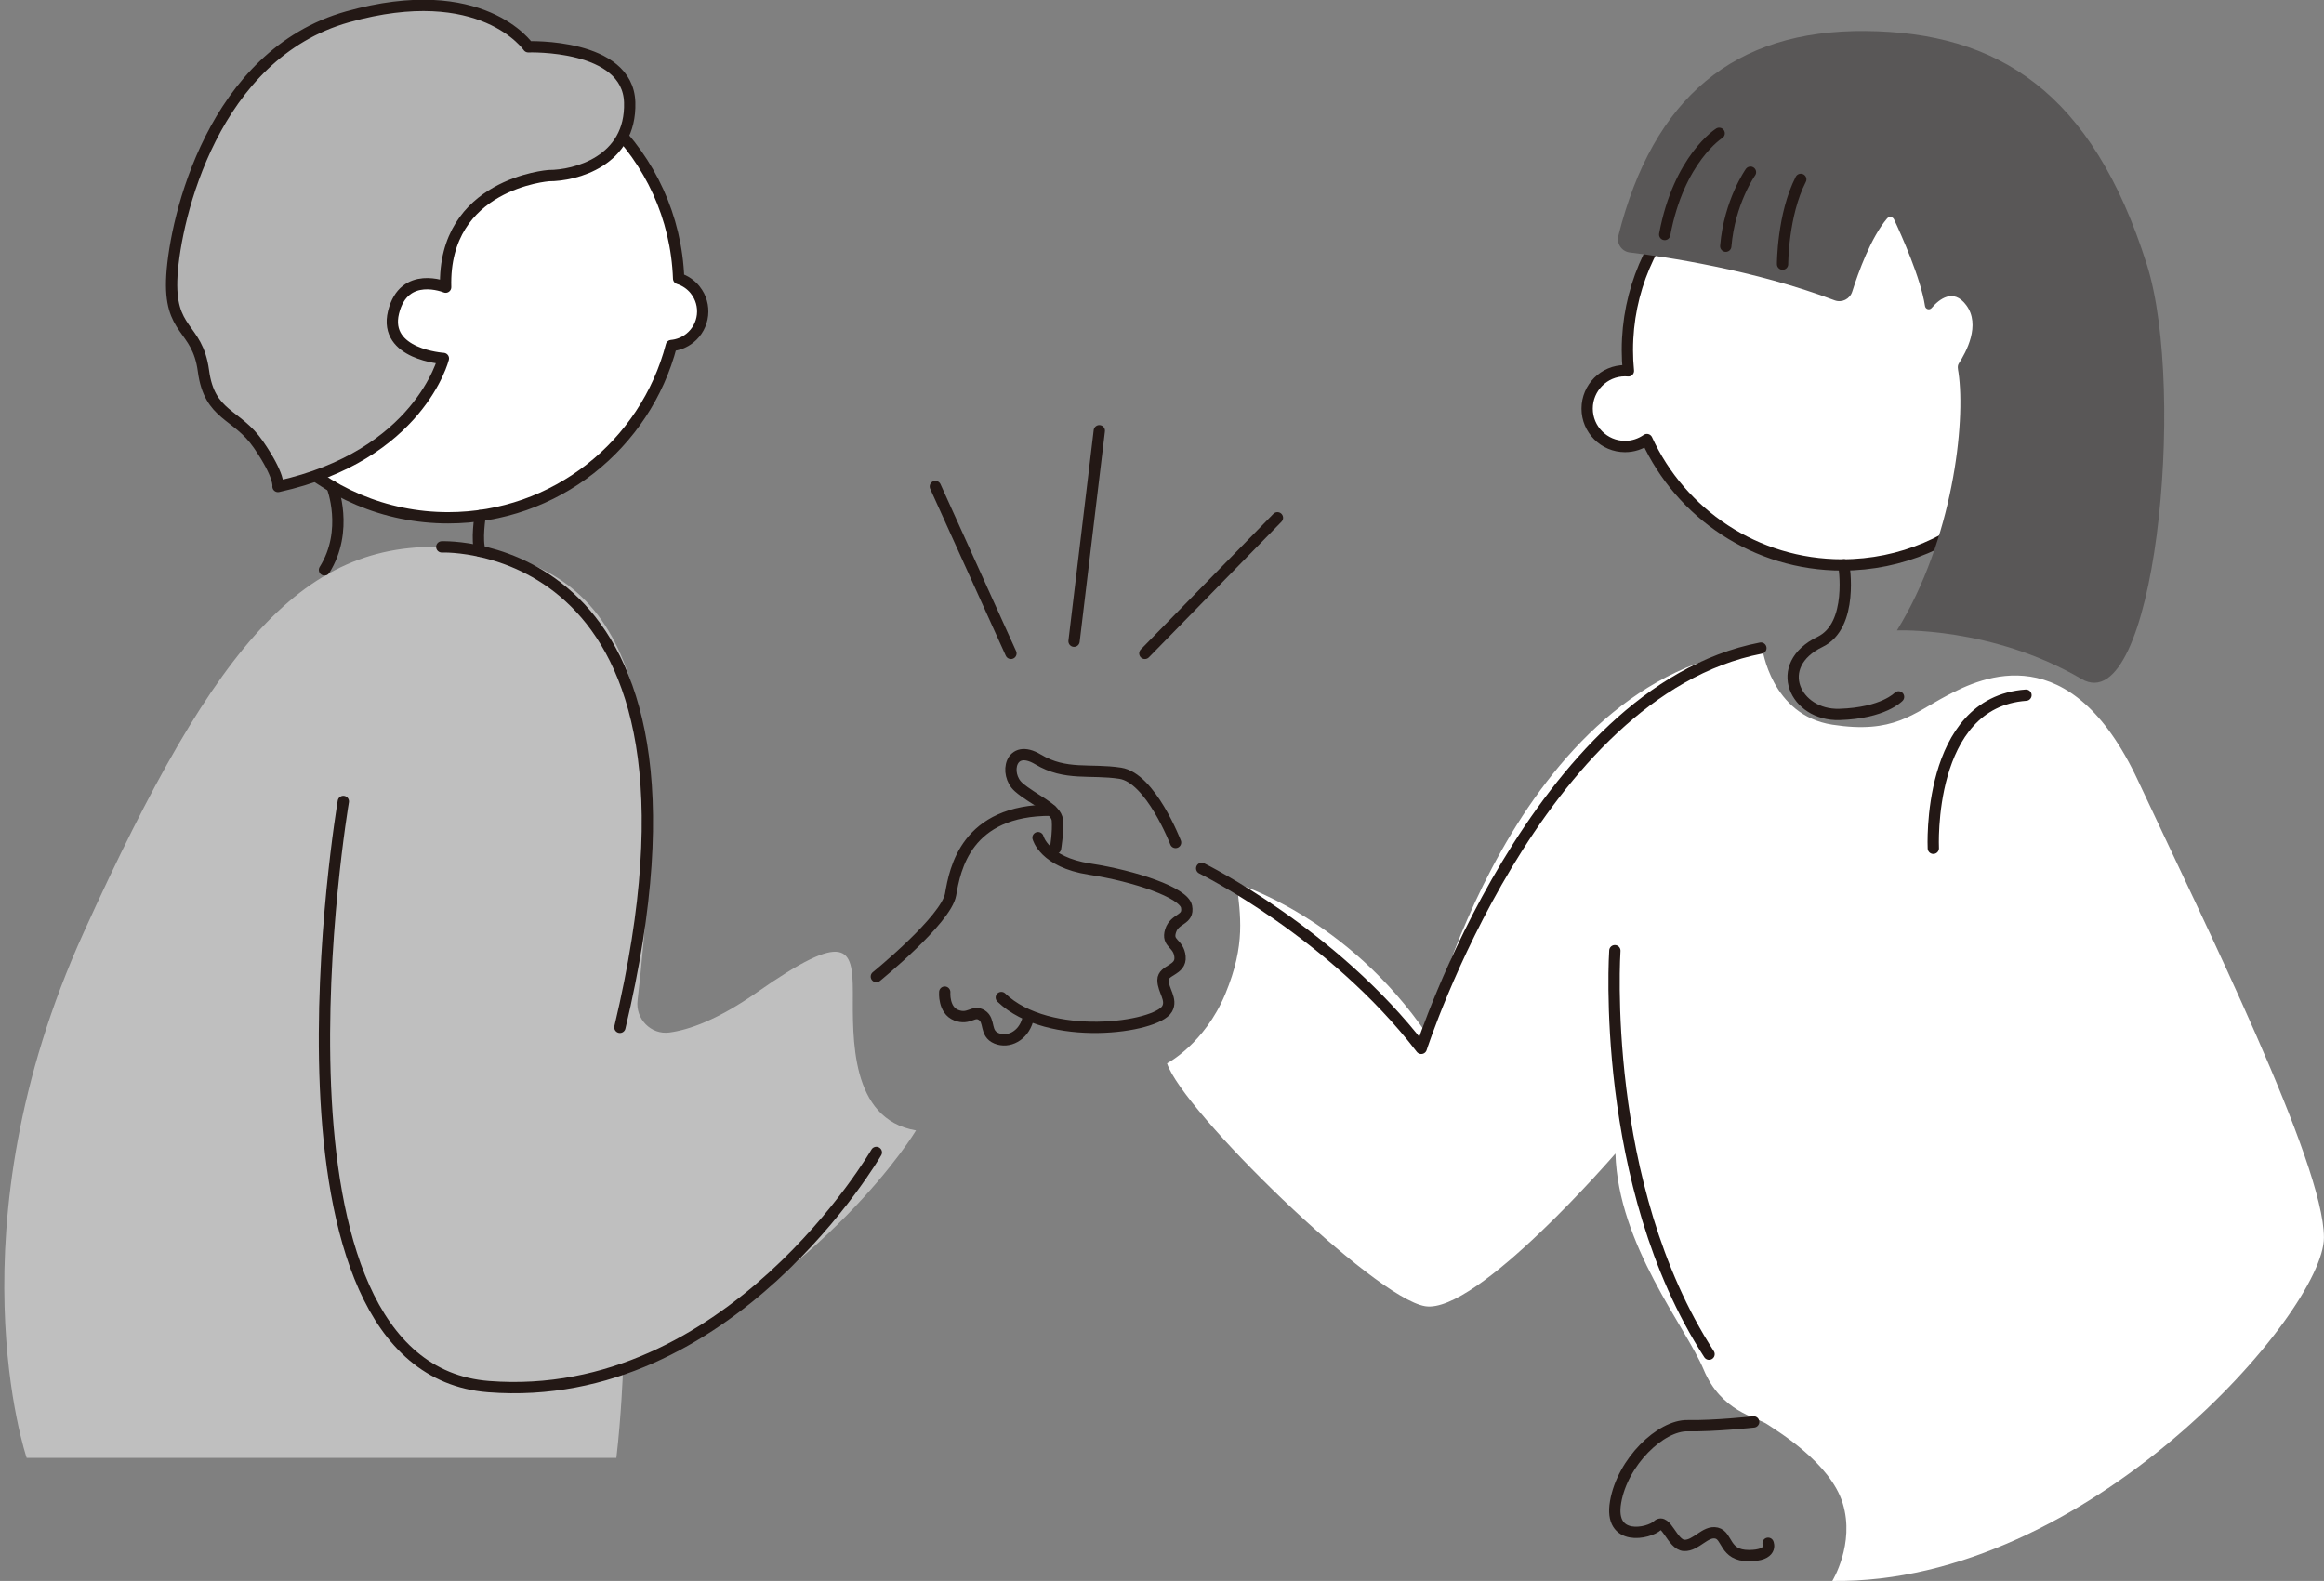 <svg width="438" height="298" viewBox="0 0 438 298" fill="none" xmlns="http://www.w3.org/2000/svg">
<rect x="0" y="0" width="438" height="298" fill="#808080" stroke="none"/>
<g clip-path="url(#clip0_670_28)">
<path d="M347.197 25.495C324.834 25.495 306.708 43.621 306.708 65.984C306.708 67.314 306.772 68.622 306.901 69.909C306.697 69.888 306.483 69.877 306.268 69.877C302.321 69.877 299.125 73.073 299.125 77.02C299.125 80.968 302.321 84.164 306.268 84.164C307.802 84.164 309.218 83.67 310.387 82.855C316.779 96.799 330.851 106.484 347.197 106.484C369.56 106.484 387.686 88.358 387.686 65.995C387.686 43.632 369.56 25.506 347.197 25.506V25.495Z" fill="white" stroke="#231815" stroke-width="2.13" stroke-linecap="round" stroke-linejoin="round"/>
<path d="M392.288 127.978C406.081 136.054 412.162 73.814 404.622 49.906C394.304 17.193 376.467 6.092 351.638 5.845C326.808 5.599 311.535 18.47 305.013 44.425C304.638 45.916 305.635 47.407 307.169 47.59C313.723 48.383 330.572 50.85 345.771 56.61C347.133 57.124 348.645 56.374 349.085 54.979C350.243 51.322 352.614 44.747 355.66 41.176C356.035 40.736 356.732 40.843 356.968 41.358C358.32 44.232 361.998 52.405 362.803 57.693C362.899 58.294 363.639 58.519 364.047 58.058C365.484 56.385 368.133 54.261 370.568 57.511C373.368 61.243 370.536 66.424 369.185 68.494C368.852 69.008 369.013 69.598 369.11 70.21C370.504 79.627 368.037 101.786 357.515 118.829C357.515 118.829 375.384 118.078 392.298 127.978H392.288Z" fill="#595757"/>
<path d="M233.12 166.59C233.12 166.59 253.884 172.811 268.965 195.002C268.965 195.002 285.182 127.013 332.128 122.175C332.128 122.175 333.779 134.81 345.331 136.601C356.882 138.392 360.443 134.542 367.007 131.078C373.571 127.613 390.175 119.773 402.938 147.123C415.701 174.473 437.989 219.274 437.989 233.282C437.989 247.289 393.489 298.665 345.331 298C345.331 298 349.632 291.028 347.304 283.392C344.977 275.755 335.024 269.781 333.029 268.451C331.034 267.121 324.394 266.124 321.08 258.154C317.766 250.185 304.981 234.708 304.456 217.44C304.456 217.44 278.296 247.783 268.611 246.217C258.925 244.651 222.834 209.332 219.949 200.44C219.949 200.44 227.017 196.783 230.932 187.355C234.846 177.927 233.72 172.5 233.109 166.59H233.12Z" fill="white"/>
<path d="M330.508 268.033C330.508 268.033 323.118 268.837 318.056 268.741C312.993 268.644 305.807 275.519 304.488 283.113C303.169 290.707 310.762 289.087 312.382 287.564C314.001 286.041 315.16 291.211 317.412 291.307C319.665 291.404 321.381 288.476 323.515 288.98C325.649 289.484 324.931 293.227 329.586 293.227C334.241 293.227 333.232 290.9 333.232 290.9" stroke="#231815" stroke-width="2.13" stroke-miterlimit="10" stroke-linecap="round"/>
<path d="M347.508 106.473C347.508 106.473 349.417 117.885 343.046 120.974C333.833 125.436 338.359 134.928 346.672 134.671C354.984 134.413 357.815 131.356 357.815 131.356" stroke="#231815" stroke-width="2.13" stroke-linecap="round" stroke-linejoin="round"/>
<path d="M226.48 163.683C226.48 163.683 251.192 175.889 267.86 197.619C267.86 197.619 289.59 130.37 331.87 122.165" stroke="#231815" stroke-width="2.13" stroke-linecap="round" stroke-linejoin="round"/>
<path d="M304.348 179.203C304.348 179.203 301.356 223.232 322.099 255.258" stroke="#231815" stroke-width="2.13" stroke-linecap="round" stroke-linejoin="round"/>
<path d="M364.369 159.897C364.369 159.897 363.017 132.375 381.83 131.035" stroke="#231815" stroke-width="2.13" stroke-linecap="round" stroke-linejoin="round"/>
<path d="M221.557 158.803C221.557 158.803 216.86 146.619 211.121 145.75C205.383 144.881 200.857 146.276 195.634 143.144C190.41 140.012 189.198 145.932 191.976 148.367C194.754 150.802 199.109 152.368 199.28 154.631C199.452 156.894 198.937 159.897 198.937 159.897" stroke="#231815" stroke-width="2.13" stroke-linecap="round" stroke-linejoin="round"/>
<path d="M165.162 184.083C165.162 184.083 178.333 173.379 179.159 168.606C179.985 163.834 182.023 152.647 198.133 152.722" stroke="#231815" stroke-width="2.13" stroke-linecap="round" stroke-linejoin="round"/>
<path d="M195.634 157.892C195.634 157.892 196.781 162.504 205.351 163.823C213.921 165.142 223.134 168.274 223.628 170.902C224.121 173.529 221.386 172.993 220.614 175.471C219.841 177.948 222.137 177.702 222.394 180.329C222.652 182.957 219.187 182.764 219.187 184.738C219.187 186.711 220.978 188.395 219.959 190.176C217.922 193.736 197.607 196.6 188.716 188.03" stroke="#231815" stroke-width="2.13" stroke-linecap="round" stroke-linejoin="round"/>
<path d="M178.054 187.011C178.054 187.011 177.776 190.422 180.232 191.366C182.688 192.31 183.449 190.326 185.058 191.366C186.667 192.406 185.53 194.777 187.804 195.721C190.078 196.665 192.824 195.249 193.671 192.31" stroke="#231815" stroke-width="2.13" stroke-linecap="round" stroke-linejoin="round"/>
<path d="M176.285 91.704L190.528 123.162" stroke="#231815" stroke-width="2.13" stroke-linecap="round" stroke-linejoin="round"/>
<path d="M207.185 81.193L202.423 120.867" stroke="#231815" stroke-width="2.13" stroke-linecap="round" stroke-linejoin="round"/>
<path d="M215.766 123.162L240.756 97.603" stroke="#231815" stroke-width="2.13" stroke-linecap="round" stroke-linejoin="round"/>
<path d="M131.023 54.647C130.186 53.607 129.092 52.888 127.902 52.513C127.054 29.249 107.941 10.661 84.474 10.661C61.006 10.661 40.992 30.128 40.992 54.132C40.992 78.136 60.459 97.603 84.463 97.603C104.67 97.603 121.659 83.81 126.529 65.137C127.762 65.029 128.974 64.568 130.015 63.742C132.803 61.511 133.254 57.436 131.023 54.658V54.647Z" fill="white" stroke="#231815" stroke-width="2.13" stroke-linecap="round" stroke-linejoin="round"/>
<path d="M103.447 33.099C103.447 33.099 83.433 34.558 83.991 54.132C83.991 54.132 76.129 50.882 74.166 58.873C72.204 66.863 83.562 67.571 83.562 67.571C83.562 67.571 79.004 85.858 52.393 91.704C52.393 91.704 52.812 89.773 48.714 83.81C44.617 77.846 39.49 78.501 38.343 69.909C37.195 61.318 31.736 62.809 32.401 51.901C33.066 40.993 40.155 10.297 65.5 3.175C90.845 -3.947 99.564 8.827 99.564 8.827C99.564 8.827 118.345 8.162 118.678 19.295C119.01 30.428 108.327 33.121 103.447 33.099Z" fill="#B3B3B3" stroke="#231815" stroke-width="2.13" stroke-linecap="round" stroke-linejoin="round"/>
<path d="M324.008 25.13C324.008 25.13 316.415 29.892 313.744 44.2" stroke="#231815" stroke-width="2.13" stroke-linecap="round" stroke-linejoin="round"/>
<path d="M329.907 32.456C329.907 32.456 325.95 38.044 325.253 46.41" stroke="#231815" stroke-width="2.13" stroke-linecap="round" stroke-linejoin="round"/>
<path d="M335.957 49.788C335.957 49.788 335.957 40.5 339.389 33.807" stroke="#231815" stroke-width="2.13" stroke-linecap="round" stroke-linejoin="round"/>
<path d="M5.029 274.811C5.029 274.811 -9.665 231.823 15.765 175.782C41.196 119.741 58.185 100.306 87.563 103.395C116.94 106.484 127.183 128.578 120.158 188.588C119.75 192.063 122.678 195.077 126.143 194.627C129.854 194.133 135.259 192.246 142.724 187.012C159.51 175.235 160.733 178.635 160.733 187.012C160.733 195.388 160.121 210.951 172.638 213.085C172.638 213.085 156.464 240.253 117.39 258.873C117.39 258.873 117.09 266.939 116.168 274.811H5.029Z" fill="#BFBFBF"/>
<path d="M83.262 103.084C83.262 103.084 138.917 100.756 116.833 193.651" stroke="#231815" stroke-width="2.13" stroke-linecap="round" stroke-linejoin="round"/>
<path d="M64.706 151.07C64.706 151.07 46.602 257.833 92.089 261.372C137.576 264.912 165.162 217.226 165.162 217.226" stroke="#231815" stroke-width="2.13" stroke-linecap="round" stroke-linejoin="round"/>
<path d="M62.593 91.704C62.593 91.704 65.832 99.963 61.156 107.428" stroke="#231815" stroke-width="2.13" stroke-linecap="round" stroke-linejoin="round"/>
<path d="M90.501 97.185C90.501 97.185 89.729 101.893 90.501 103.91" stroke="#231815" stroke-width="2.13" stroke-linecap="round" stroke-linejoin="round"/>
</g>
<defs>
<clipPath id="clip0_670_28">
<rect width="437.197" height="298" fill="white" transform="translate(0.803)"/>
</clipPath>
</defs>
</svg>
